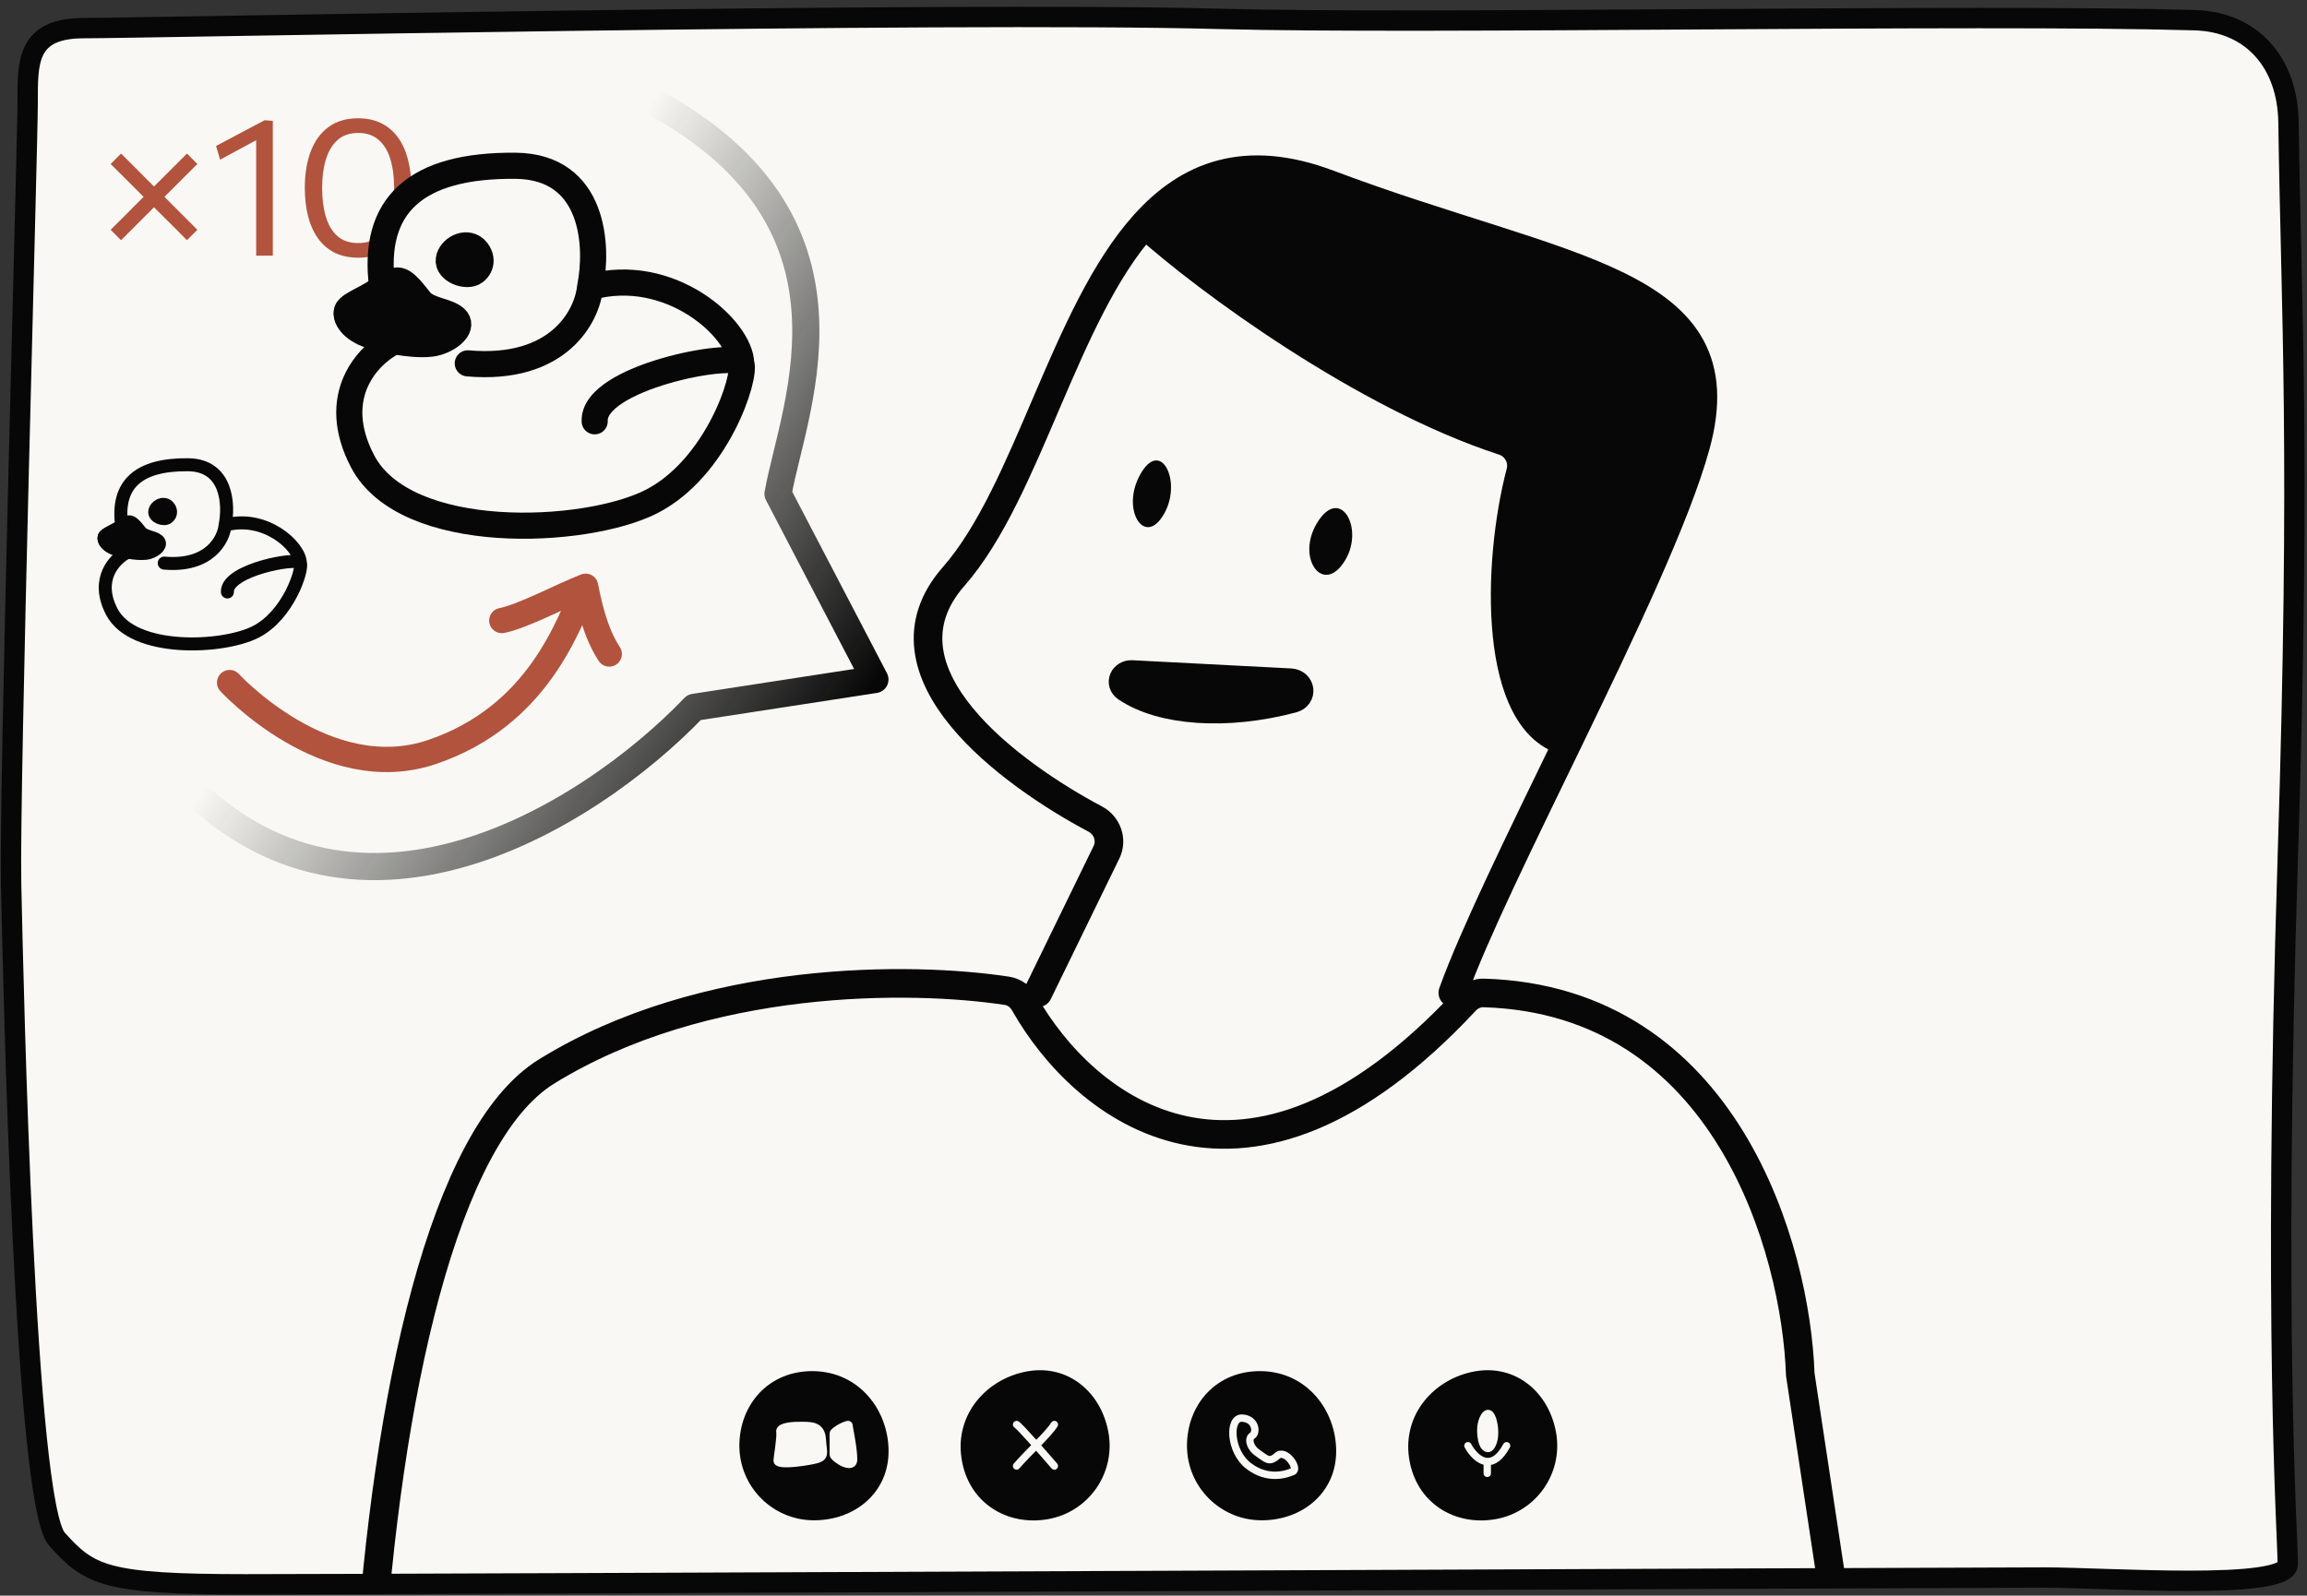 <?xml version="1.0" encoding="UTF-8"?> <svg xmlns="http://www.w3.org/2000/svg" width="821" height="568" viewBox="0 0 821 568" fill="none"><rect x="0" y="0" width="821" height="568" fill="#333333" stroke="none"/><path d="M814.163 305.284C818.773 160.068 815.392 112.019 814.409 43.506C814.11 22.68 801.79 7.778 780.97 7.179C702.483 4.919 508.024 8.727 433.845 6.716C336.605 4.079 50.317 10.011 29.833 10.011C9.349 10.011 9.842 22.204 9.842 36.704C9.842 51.204 3.218 281.118 3.958 314.731L3.985 315.952C4.791 352.617 8.803 535.129 20.269 547.911C31.868 560.841 37.469 563.977 87.323 563.977C137.177 563.977 700.019 561.56 727.66 561.56C749.774 561.56 814.163 566.283 814.163 556.727C814.163 547.17 808.845 472.835 814.163 305.284Z" fill="#F9F8F4" stroke="#070707" stroke-width="4.833"></path><mask id="mask0_675_4550" style="mask-type:alpha" maskUnits="userSpaceOnUse" x="1" y="3" width="818" height="564"><path d="M814.163 305.284C818.773 160.068 815.392 112.019 814.409 43.506C814.11 22.68 801.79 7.778 780.97 7.179C702.483 4.919 508.024 8.727 433.845 6.716C336.605 4.079 50.317 10.011 29.833 10.011C9.349 10.011 9.842 22.204 9.842 36.704C9.842 51.204 3.218 281.118 3.958 314.731L3.985 315.955C4.791 352.628 8.803 535.13 20.269 547.911C31.868 560.841 37.469 563.977 87.323 563.977C137.177 563.977 700.019 561.56 727.66 561.56C749.774 561.56 814.163 566.283 814.163 556.727C814.163 547.17 808.845 472.835 814.163 305.284Z" fill="#F9F8F4" stroke="black" stroke-width="4.833"></path></mask><g mask="url(#mask0_675_4550)"><path d="M247.047 251.789L311.36 241.886L276.876 175.796C282.429 144.268 314.033 74.933 224.16 32.014C134.287 -10.905 -22.508 168.182 56.628 268.249C119.936 348.303 209.952 290.631 247.047 251.789Z" stroke="url(#paint0_linear_675_4550)" stroke-width="9.665" stroke-linecap="round" stroke-linejoin="round"></path><path d="M150.563 856.107C113.824 749.476 121.272 426.649 194.52 381.407C250.679 346.721 324.514 347.519 358.378 352.702C361.037 353.109 363.256 354.816 364.58 357.157C385.61 394.36 442.824 440.739 521.502 356.273C523.161 354.493 525.574 353.385 528.007 353.457C614.329 356.029 639.124 444.668 640.674 489.312L709.703 945.713" stroke="#070707" stroke-width="10.18" stroke-linecap="round"></path><path d="M603.419 158.654C619.752 99.382 557.142 97.267 472.755 65.514C443.144 54.373 422.918 62.517 407.371 79.798C429.096 99.486 485.514 140.867 535.014 156.978C539.646 158.486 542.371 163.358 541.138 168.069C532.569 200.809 531.198 257.694 557.998 264C577.08 224.607 596.467 183.881 603.419 158.654Z" fill="#070707"></path><path d="M369.378 353.403L393.773 303.365C395.883 299.035 394.045 293.832 389.789 291.575C360.062 275.812 309.533 239.248 339.364 205.225C365.869 174.996 378.612 111.765 407.371 79.798M517.021 353.403C524.664 332.27 541.213 298.651 557.998 264M407.371 79.798C429.096 99.486 485.514 140.867 535.014 156.978C539.646 158.486 542.371 163.358 541.138 168.069C532.569 200.809 531.198 257.694 557.998 264M407.371 79.798C422.918 62.517 443.144 54.373 472.755 65.514C557.142 97.267 619.752 99.382 603.419 158.654C596.467 183.881 577.08 224.607 557.998 264" stroke="#070707" stroke-width="10.18" stroke-linecap="round"></path><path d="M406.319 167.977C398.752 180.101 406.319 193.717 413.046 184.764C421.454 173.573 413.887 155.853 406.319 167.977Z" fill="#070707"></path><path d="M469.498 184.945C460.984 197.069 469.498 210.685 477.065 201.732C486.525 190.54 478.011 172.821 469.498 184.945Z" fill="#070707"></path><path d="M460.015 248.646C436.345 254.953 413.324 253.195 400.864 244.751C398.45 243.114 399.92 239.96 402.833 240.111L459.238 243.03C462.857 243.217 463.517 247.713 460.015 248.646Z" fill="#070707" stroke="#070707" stroke-width="10.18" stroke-linecap="round"></path><path d="M316.219 516.605C316.219 531.267 304.333 541.187 289.671 541.187C275.008 541.187 263.122 529.3 263.122 514.638C263.122 499.976 273.61 487.762 289.671 488.089C305.731 488.417 316.219 501.942 316.219 516.605Z" fill="#070707"></path><path d="M475.51 516.605C475.51 531.267 463.624 541.187 448.962 541.187C434.3 541.187 422.413 529.3 422.413 514.638C422.413 499.976 432.902 487.762 448.962 488.089C465.022 488.417 475.51 501.942 475.51 516.605Z" fill="#070707"></path><path d="M365.732 488.14C380.178 485.631 391.985 495.645 394.494 510.091C397.003 524.537 387.327 538.282 372.881 540.791C358.434 543.3 344.606 535.056 342.18 519.177C339.755 503.298 351.286 490.649 365.732 488.14Z" fill="#070707"></path><path d="M525.023 488.14C539.469 485.631 551.277 495.645 553.786 510.091C556.295 524.537 546.618 538.282 532.172 540.791C517.726 543.3 503.897 535.056 501.472 519.177C499.046 503.298 510.577 490.649 525.023 488.14Z" fill="#070707"></path><path d="M296.548 517.786C296.548 518.385 297.642 519.257 298.862 520.06C300.981 521.453 303.751 522.106 303.769 519.57C303.799 515.439 302.12 507.959 302.12 507.298C302.12 506.314 296.548 509.264 296.548 510.247V517.786Z" fill="#F9F8F4" stroke="#F9F8F4" stroke-width="2.622" stroke-linecap="round"></path><path d="M277.547 509.721C277.875 511.36 276.564 519.226 276.564 519.882C276.318 521.848 284.43 520.865 289.346 519.882C294.263 518.899 292.952 517.587 292.624 512.343C292.296 507.099 288.363 507.427 284.43 507.427C280.497 507.427 277.219 508.082 277.547 509.721Z" fill="#F9F8F4" stroke="#F9F8F4" stroke-width="2.622" stroke-linecap="round"></path><path d="M522.393 514.637C523.722 517.106 526.285 520.147 529.276 520.279M536.159 514.637C533.843 518.937 531.447 520.374 529.276 520.279M529.276 520.279V524.47" stroke="#F9F8F4" stroke-width="2.622" stroke-linecap="round"></path><path d="M526.317 509.065C526.317 512.015 526.972 516.276 529.594 516.276C531.233 516.276 532.544 513.326 532.544 510.048C532.544 506.771 531.561 502.51 529.594 502.51C527.628 502.51 526.317 506.115 526.317 509.065Z" fill="#F9F8F4" stroke="#F9F8F4" stroke-width="1.311"></path><path d="M442.078 504.804C437.161 504.477 437.491 516.604 444.374 521.848C451.258 527.092 457.811 524.798 460.105 523.815C462.399 522.831 457.483 515.621 454.533 518.243C451.583 520.865 450.6 519.226 447.65 517.259C444.7 515.293 444.045 512.015 445.683 511.032C447.321 510.049 446.994 505.132 442.078 504.804Z" stroke="#F9F8F4" stroke-width="2.622"></path><path d="M361.776 507.1C362.825 507.624 371.172 517.151 375.214 521.849" stroke="#F9F8F4" stroke-width="2.622" stroke-linecap="round"></path><path d="M375.212 507.1C373.246 510.377 365.817 517.151 361.774 521.849" stroke="#F9F8F4" stroke-width="2.622" stroke-linecap="round"></path></g><path d="M814.163 305.283C818.773 160.067 815.392 112.018 814.409 43.505C814.11 22.679 801.79 7.777 780.97 7.178C702.483 4.918 508.024 8.726 433.845 6.715C336.605 4.078 50.317 10.01 29.833 10.01C9.349 10.01 9.842 22.203 9.842 36.703C9.842 51.203 3.218 281.117 3.958 314.73L3.985 315.951C4.791 352.616 8.803 535.128 20.269 547.91C31.868 560.84 37.469 563.976 87.323 563.976C137.177 563.976 700.019 561.559 727.66 561.559C749.774 561.559 814.163 566.282 814.163 556.726C814.163 547.169 808.845 472.834 814.163 305.283Z" stroke="#070707" stroke-width="7.249"></path><path d="M39.81 217.81C33.716 206.167 40.87 198.873 45.209 196.681L41.109 195.345C37.912 194.3 36.661 192.28 37.078 191.096C37.495 189.911 41.34 188.74 43.286 186.929C41.364 172.375 49.277 165.283 66.878 165.431C80.96 165.549 81.571 179.812 80.116 186.929C94.257 183.028 106.716 194.317 106.889 200.449C107.85 202.739 102.599 219.066 90.914 224.976C79.229 230.886 47.428 232.363 39.81 217.81Z" fill="#F9F8F4"></path><path d="M106.889 200.449C107.85 202.739 102.599 219.066 90.914 224.976C79.229 230.886 47.428 232.363 39.81 217.81C33.716 206.167 40.87 198.873 45.209 196.681L41.109 195.345C37.912 194.3 36.661 192.28 37.078 191.096C37.495 189.911 41.34 188.74 43.286 186.929C41.364 172.375 49.277 165.283 66.878 165.431C80.96 165.549 81.571 179.812 80.116 186.929M106.889 200.449C105.927 198.158 80.56 202.887 80.93 210.717M106.889 200.449C106.716 194.317 94.257 183.028 80.116 186.929M80.116 186.929C79.623 192.027 74.599 201.867 58.447 200.449" stroke="#070707" stroke-width="4.63" stroke-linecap="round" stroke-linejoin="round"></path><path d="M55.081 182.048C55.377 180.108 58.035 178.713 59.689 180.108C60.989 181.321 61.107 183.14 59.689 184.231C58.271 185.323 54.786 183.989 55.081 182.048Z" fill="#070707" stroke="#070707" stroke-width="4.63" stroke-linecap="round" stroke-linejoin="round"></path><path d="M45.055 186.157C46.595 184.68 48.562 187.576 50.007 189.35C51.451 191.125 54.821 191.125 56.265 192.473C57.709 193.822 55.784 195.88 53.033 196.732C50.282 197.583 44.23 196.519 41.066 195.454C37.902 194.39 36.664 192.331 37.077 191.125C37.489 189.918 43.129 188.002 45.055 186.157Z" fill="#070707" stroke="#070707" stroke-width="4.63" stroke-linecap="round" stroke-linejoin="round"></path><path d="M66.535 85.505C64.995 83.942 63.49 82.425 62.02 80.955C60.55 79.485 59.185 78.132 57.925 76.895L47.95 66.92C46.69 65.66 45.337 64.307 43.89 62.86C42.443 61.39 40.938 59.897 39.375 58.38L43.085 54.67C44.648 56.187 46.153 57.68 47.6 59.15C49.047 60.62 50.412 61.997 51.695 63.28L61.635 73.185C62.918 74.468 64.283 75.833 65.73 77.28C67.2 78.727 68.705 80.232 70.245 81.795L66.535 85.505ZM43.085 85.505L39.375 81.795C40.425 80.768 41.44 79.765 42.42 78.785C43.423 77.782 44.392 76.813 45.325 75.88C46.258 74.947 47.145 74.048 47.985 73.185L57.96 63.245C59.243 61.962 60.608 60.597 62.055 59.15C63.502 57.703 64.995 56.21 66.535 54.67L70.245 58.38C68.705 59.897 67.2 61.39 65.73 62.86C64.283 64.307 62.918 65.672 61.635 66.955L51.695 76.895C50.458 78.132 49.105 79.485 47.635 80.955C46.165 82.425 44.648 83.942 43.085 85.505ZM78.323 56.84L76.888 51.975C79.758 50.435 82.628 48.907 85.498 47.39C88.392 45.873 91.285 44.345 94.178 42.805L94.003 48.37C91.39 49.793 88.777 51.205 86.163 52.605C83.573 54.005 80.96 55.417 78.323 56.84ZM91.168 91C91.168 88.41 91.168 85.925 91.168 83.545C91.168 81.165 91.168 78.54 91.168 75.67V60.62C91.168 58.123 91.168 55.627 91.168 53.13C91.168 50.633 91.168 48.125 91.168 45.605L94.178 42.805L97.083 43.015C97.083 45.628 97.083 48.323 97.083 51.1C97.083 53.877 97.083 56.735 97.083 59.675V75.67C97.083 78.54 97.083 81.165 97.083 83.545C97.083 85.925 97.083 88.41 97.083 91H91.168ZM127.62 91.735C124.307 91.735 121.437 91.128 119.01 89.915C116.607 88.678 114.623 86.94 113.06 84.7C111.497 82.46 110.342 79.835 109.595 76.825C108.848 73.792 108.475 70.49 108.475 66.92C108.475 61.95 109.175 57.61 110.575 53.9C111.998 50.167 114.11 47.273 116.91 45.22C119.733 43.143 123.233 42.105 127.41 42.105C130.607 42.105 133.383 42.7 135.74 43.89C138.097 45.08 140.068 46.772 141.655 48.965C143.242 51.158 144.42 53.772 145.19 56.805C145.983 59.838 146.38 63.198 146.38 66.885C146.38 71.948 145.657 76.347 144.21 80.08C142.787 83.79 140.675 86.66 137.875 88.69C135.098 90.72 131.68 91.735 127.62 91.735ZM127.48 86.52C130.537 86.52 132.998 85.668 134.865 83.965C136.732 82.262 138.097 79.928 138.96 76.965C139.823 74.002 140.255 70.642 140.255 66.885C140.255 62.918 139.8 59.477 138.89 56.56C137.98 53.62 136.58 51.345 134.69 49.735C132.8 48.125 130.397 47.32 127.48 47.32C124.47 47.32 122.02 48.16 120.13 49.84C118.24 51.52 116.852 53.842 115.965 56.805C115.078 59.745 114.635 63.105 114.635 66.885C114.635 70.688 115.067 74.072 115.93 77.035C116.793 79.998 118.158 82.32 120.025 84C121.915 85.68 124.4 86.52 127.48 86.52Z" fill="#B2533E"></path><path d="M129.037 164.216C116.797 140.829 131.167 126.178 139.882 121.775L131.647 119.092C125.224 116.993 122.711 112.935 123.549 110.556C124.387 108.178 132.111 105.825 136.02 102.187C132.158 72.954 148.053 58.708 183.409 59.005C211.693 59.242 212.921 87.892 210 102.187C238.403 94.352 263.429 117.027 263.776 129.344C265.707 133.944 255.16 166.739 231.688 178.611C208.217 190.482 144.339 193.45 129.037 164.216Z" fill="#F9F8F4"></path><path d="M263.776 129.344C265.707 133.944 255.16 166.739 231.688 178.611C208.217 190.482 144.339 193.45 129.037 164.216C116.797 140.829 131.167 126.178 139.882 121.775L131.647 119.092C125.224 116.993 122.711 112.935 123.549 110.556C124.387 108.178 132.111 105.825 136.02 102.187C132.158 72.954 148.053 58.708 183.409 59.005C211.693 59.242 212.921 87.892 210 102.187M263.776 129.344C261.845 124.743 210.891 134.241 211.634 149.97M263.776 129.344C263.429 117.027 238.403 94.352 210 102.187M210 102.187C209.009 112.427 198.918 132.193 166.473 129.344" stroke="#070707" stroke-width="9.299" stroke-linecap="round" stroke-linejoin="round"></path><path d="M159.713 92.381C160.307 88.483 165.646 85.681 168.969 88.483C171.58 90.919 171.817 94.573 168.969 96.766C166.121 98.959 159.12 96.279 159.713 92.381Z" fill="#070707" stroke="#070707" stroke-width="9.299" stroke-linecap="round" stroke-linejoin="round"></path><path d="M139.572 100.639C142.667 97.674 146.618 103.49 149.519 107.054C152.42 110.619 159.189 110.619 162.09 113.327C164.991 116.036 161.123 120.17 155.597 121.881C150.071 123.592 137.914 121.453 131.56 119.315C125.205 117.177 122.718 113.042 123.547 110.619C124.376 108.195 135.704 104.346 139.572 100.639Z" fill="#070707" stroke="#070707" stroke-width="9.299" stroke-linecap="round" stroke-linejoin="round"></path><path d="M81.714 242.977C81.714 242.977 116.136 280.554 153.886 267.65C191.636 254.747 202.181 222.39 208.399 208.69M208.399 208.69C199.263 212.301 186.159 219.374 178.576 220.894M208.399 208.69C209.599 214.676 211.656 224.938 216.816 232.799" stroke="#B2533E" stroke-width="9" stroke-linecap="round"></path><defs><linearGradient id="paint0_linear_675_4550" x1="313.237" y1="240.048" x2="162.81" y2="141.917" gradientUnits="userSpaceOnUse"><stop stop-color="#070707"></stop><stop offset="1" stop-color="#070707" stop-opacity="0"></stop></linearGradient></defs></svg> 